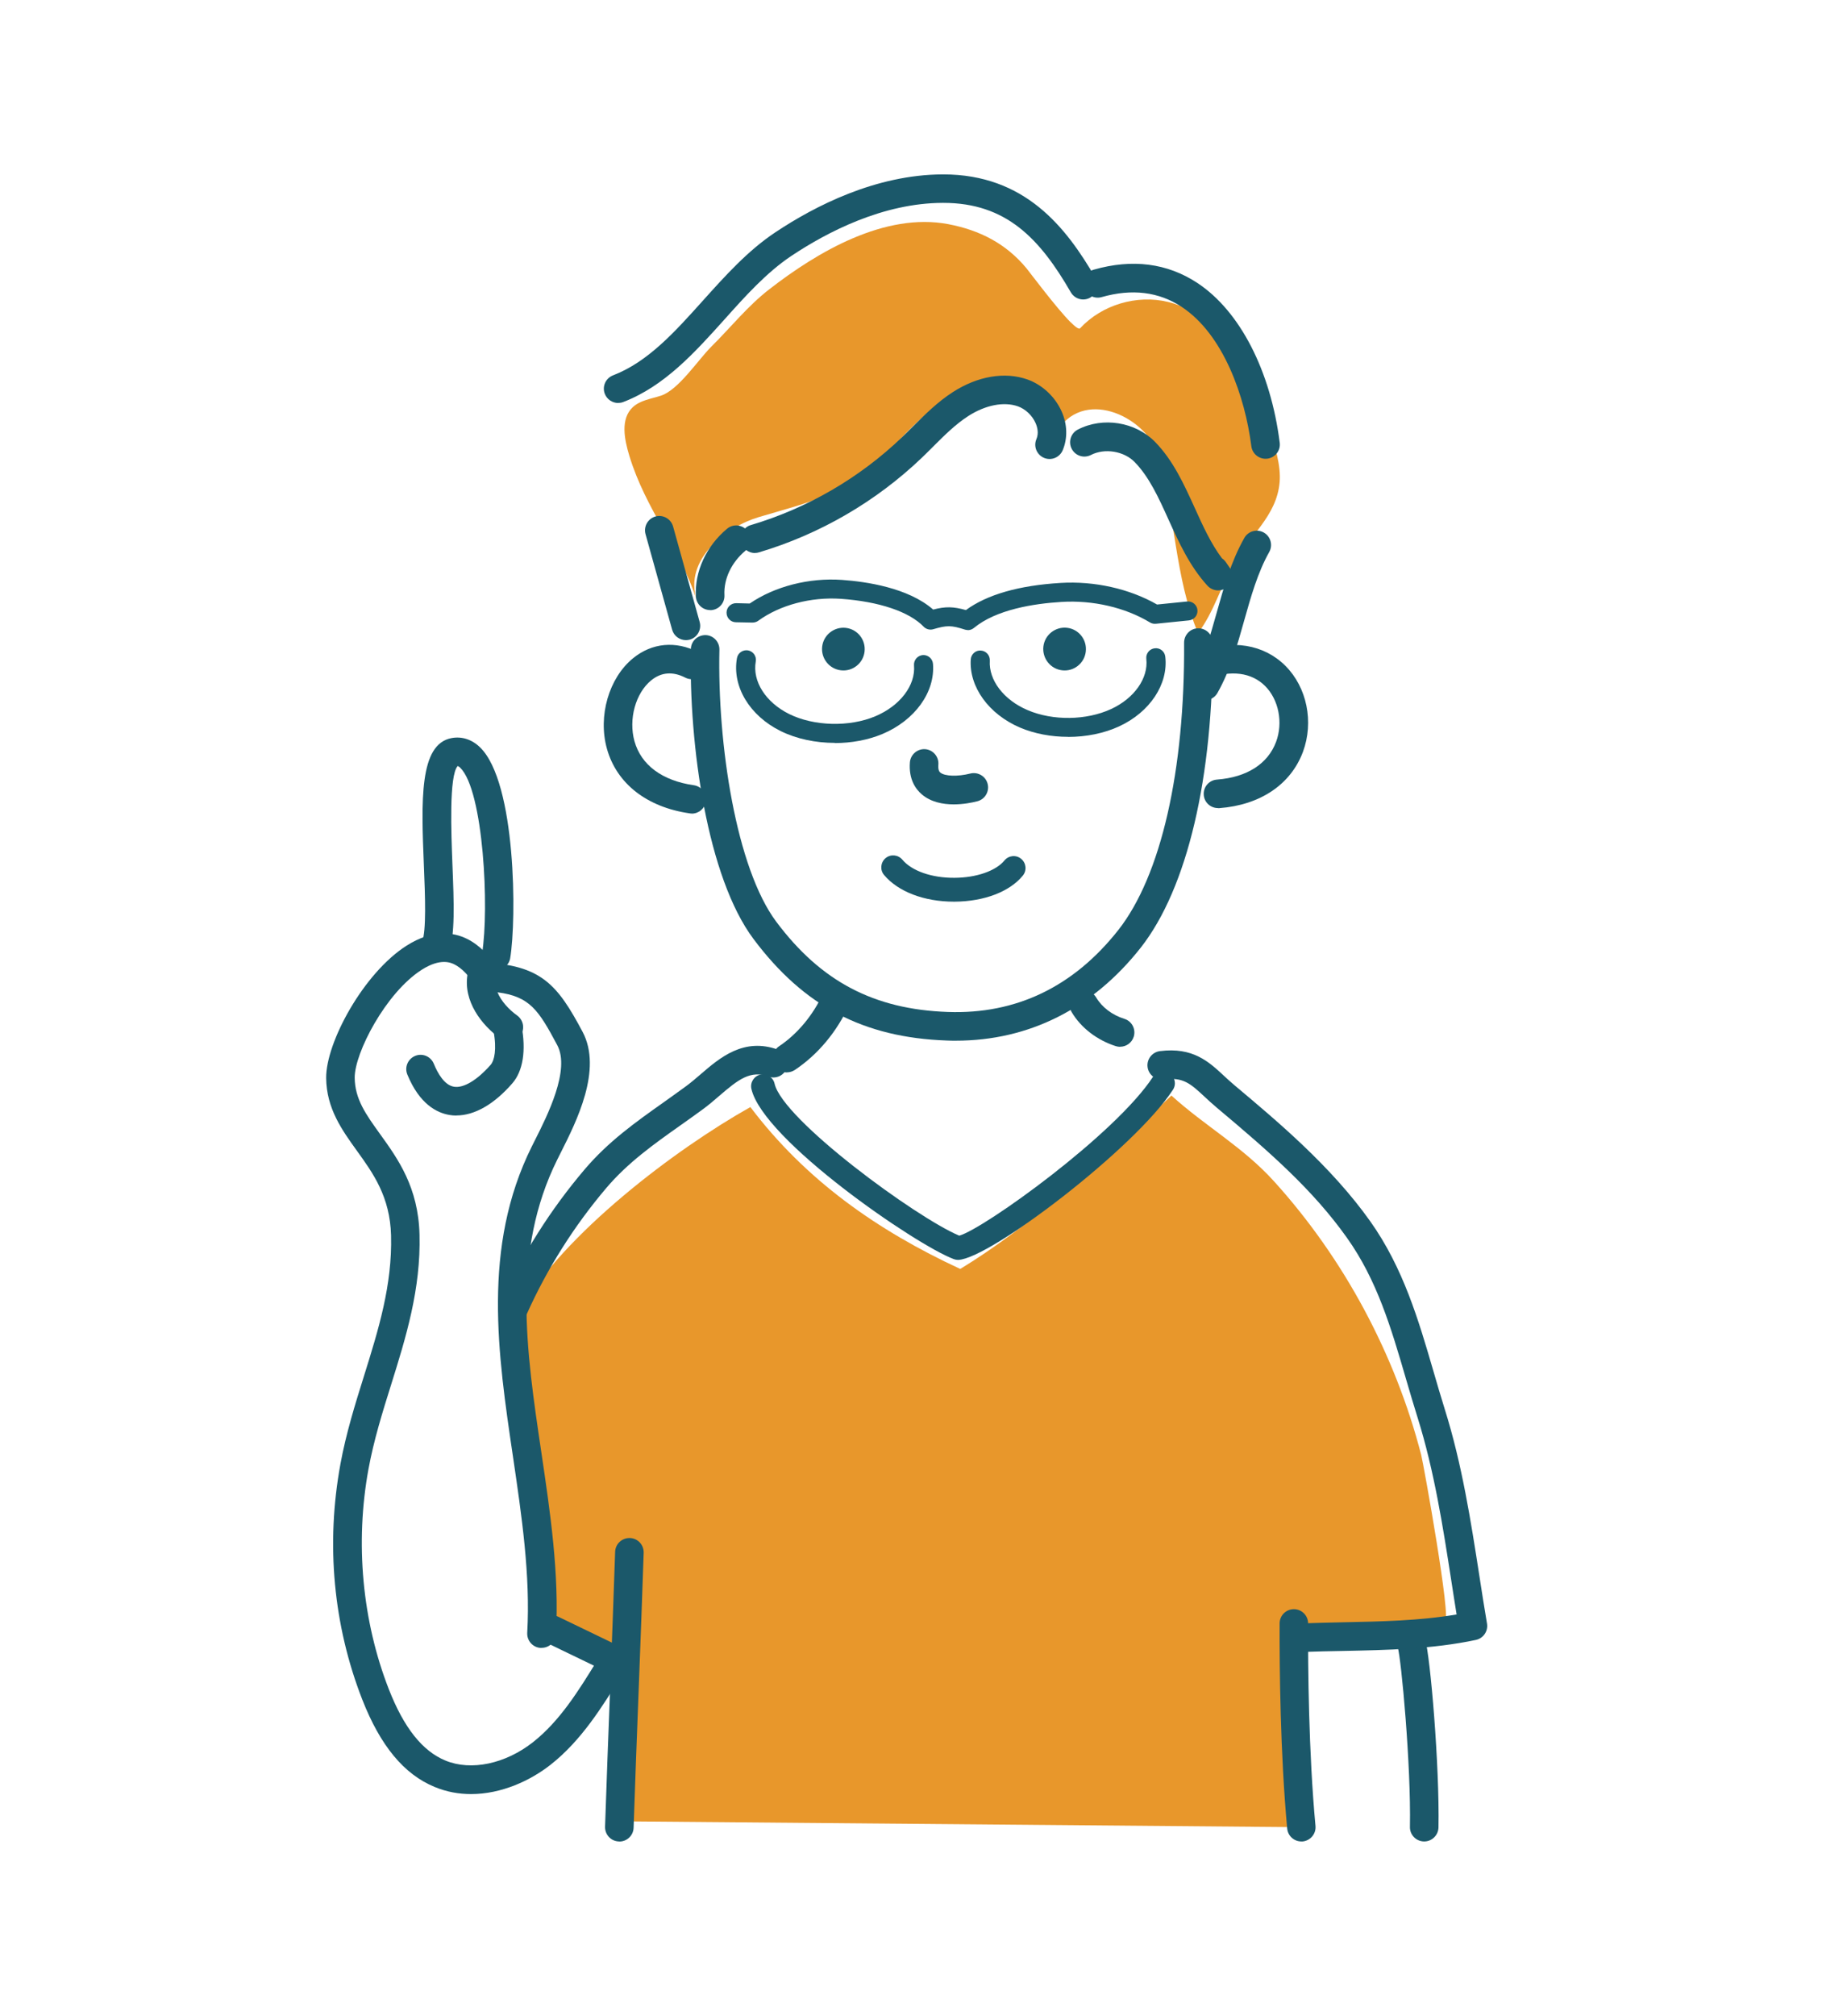 <?xml version="1.0" encoding="UTF-8"?><svg id="_レイヤー_2" xmlns="http://www.w3.org/2000/svg" xmlns:xlink="http://www.w3.org/1999/xlink" viewBox="0 0 220 240"><defs><style>.cls-1{fill:#e8972b;}.cls-2{fill:#1b586a;}.cls-3{clip-path:url(#clippath);}.cls-4{fill:none;}</style><clipPath id="clippath"><rect class="cls-4" width="220" height="240"/></clipPath></defs><g id="_レイヤー_2-2"><g class="cls-3"><path class="cls-1" d="M127.51,38.35c-1.73-1.75-4.78-5.84-5.25-6.42-2.42-2.92-5.54-4.53-9.32-5.25-7.53-1.42-15.54,3.27-21.34,7.78-2.54,1.97-4.58,4.53-6.86,6.79-1.6,1.59-3.92,5.17-6.02,5.85-1.16,.38-2.47,.54-3.36,1.38-1.48,1.4-.99,3.82-.4,5.77,1.97,6.47,6,10.96,8.03,17.18-1.58-4.83,3.53-8.73,7.37-9.87,5.76-1.71,11.28-2.9,15.34-7.58,3.65-4.21,8.77-9.22,14.9-8.89,3.08,.17,6.2,2.98,5.47,5.98,3.39-4.91,10.64-1.29,11.94,3.26,1.95,6.83,1.93,14.47,4.69,21.03,1.89-2.51,2.69-5.49,4.2-8.21,1.86-3.33,5.18-5.69,5.52-9.76,.33-3.9-2.74-9.67-4.4-13.22-1.77-3.8-4.67-7.2-8.9-8.23-3.71-.9-7.87,.34-10.47,3.14-.14,.15-.57-.17-1.15-.75Z"/><path class="cls-1" d="M61.88,156.05c5.21-9.16,18.54-19.24,27.5-24.27,6.57,8.69,15.11,14.69,25,19.27,8.3-5.05,16.5-12.5,25.15-20.64,4,3.63,8.52,6.11,12.25,10.24,4.17,4.61,7.76,9.74,10.7,15.21,2.94,5.48,5.24,11.3,6.8,17.32,.28,1.09,3.66,19.83,2.83,19.83-2.08,.02-18.48,1.64-18.72,.83,1.19,4.02,1.5,23.64,1.62,23.66l-81.38-.7c-.25-2.75,.32-11.95,.11-18.97-2.45-.16-6.6-3.38-8.61-4.78-.75-11.25-3.93-35.81-3.25-37Z"/><path class="cls-2" d="M114.1,149.97c-.17,0-.33-.03-.49-.09-4.51-1.67-22.75-14.2-24.11-20.27-.17-.76,.31-1.52,1.07-1.69,.76-.17,1.52,.31,1.69,1.07,.96,4.29,16.84,15.93,22,18.1,3-.86,18.61-12.07,23.08-18.92,.43-.66,1.3-.84,1.96-.41,.66,.43,.84,1.31,.41,1.96-4.55,6.98-21.75,20.08-25.55,20.25-.02,0-.04,0-.06,0Z"/><path class="cls-2" d="M54.36,132.79c-.28,0-.56-.02-.83-.07-1.49-.25-3.56-1.28-5.01-4.81-.36-.87,.06-1.86,.93-2.22,.87-.36,1.86,.06,2.22,.93,.47,1.15,1.27,2.56,2.41,2.74,1.15,.19,2.78-.8,4.38-2.63,.41-.47,.74-1.81,.32-4.02-.17-.92,.43-1.81,1.35-1.99,.92-.18,1.81,.43,1.99,1.35,.56,2.98,.18,5.42-1.09,6.88-2.16,2.49-4.5,3.83-6.66,3.83Z"/><path class="cls-2" d="M56.12,213.56c-1.44,0-2.91-.25-4.35-.85-3.65-1.5-6.46-4.9-8.61-10.38-3.46-8.84-4.36-18.54-2.61-28.06,.67-3.65,1.75-7.11,2.8-10.46,1.74-5.57,3.38-10.83,3.23-16.74-.12-4.61-2.13-7.4-4.07-10.09-1.78-2.47-3.62-5.03-3.66-8.65-.04-4.25,4.47-12.52,9.59-15.77,3.17-2.01,5.64-1.56,7.15-.82,1.45,.7,2.84,2.07,4.01,3.94,.5,.8,.26,1.85-.54,2.34-.79,.5-1.84,.26-2.34-.54-.82-1.32-1.75-2.27-2.61-2.69-.4-.19-1.62-.78-3.85,.63-4.31,2.73-8.04,9.95-8.01,12.87,.02,2.54,1.34,4.37,3.01,6.69,2.14,2.97,4.57,6.34,4.71,11.99,.17,6.48-1.63,12.26-3.38,17.85-1.02,3.25-2.07,6.62-2.7,10.06-1.61,8.77-.75,18.08,2.43,26.21,1.79,4.57,3.99,7.35,6.74,8.48,3.05,1.26,7.14,.4,10.43-2.19,3.2-2.52,5.44-6.15,7.61-9.67,.49-.8,1.54-1.05,2.34-.55,.8,.49,1.05,1.54,.56,2.34-2.22,3.59-4.73,7.67-8.41,10.56-2.41,1.9-5.87,3.5-9.48,3.5Z"/><path class="cls-2" d="M59.1,115.47c-.09,0-.19,0-.28-.02-.93-.15-1.55-1.03-1.4-1.96,.87-5.26,.18-19.39-2.6-22.1-.15-.15-.25-.19-.31-.2-1.04,1.18-.76,8.01-.62,11.71,.18,4.54,.34,8.46-.45,10.49-.34,.87-1.33,1.31-2.2,.97-.88-.34-1.31-1.33-.97-2.2,.53-1.37,.37-5.49,.22-9.12-.31-7.75-.57-14.45,3.29-15.18,1.23-.23,2.44,.16,3.41,1.11,4.3,4.19,4.35,20.46,3.58,25.09-.14,.83-.86,1.42-1.68,1.42Z"/><path class="cls-2" d="M64.5,196.16s-.07,0-.1,0c-.94-.05-1.65-.86-1.6-1.8,.39-6.84-.67-13.99-1.69-20.91-1.82-12.29-3.71-25,2.22-36.95l.4-.8c1.47-2.91,4.21-8.34,2.65-11.28-2.23-4.19-3.27-5.8-7.12-6.3,.43,1.05,1.36,2.06,2.34,2.76,.76,.55,.94,1.61,.4,2.37-.55,.76-1.61,.94-2.37,.4-2.26-1.61-4.48-4.47-3.94-7.67,.14-.85,.9-1.45,1.75-1.42,7.03,.3,8.95,2.63,11.95,8.26,2.4,4.5-.74,10.71-2.61,14.41l-.39,.78c-5.46,10.98-3.73,22.62-1.9,34.93,1.05,7.09,2.14,14.42,1.73,21.61-.05,.9-.8,1.6-1.7,1.6Z"/><path class="cls-2" d="M113.6,95.75c-1.29,0-2.71-.27-3.79-1.18-.74-.63-1.59-1.8-1.43-3.83,.08-.94,.91-1.63,1.83-1.56,.94,.08,1.63,.9,1.56,1.83-.06,.71,.16,.89,.23,.95,.53,.45,2.07,.5,3.57,.12,.91-.23,1.84,.32,2.07,1.23,.23,.91-.32,1.84-1.23,2.07-.61,.16-1.66,.37-2.81,.37Z"/><path class="cls-2" d="M113.84,123.88c-.35,0-.71,0-1.06-.02-9.93-.35-17.03-4.08-23.03-12.09-5.49-7.33-7.71-23.03-7.46-34.51,.02-.94,.8-1.66,1.74-1.66,.94,.02,1.68,.8,1.66,1.74-.25,11.26,2,26.01,6.78,32.39,5.33,7.11,11.63,10.42,20.43,10.73,8.14,.29,14.98-3,20.31-9.76,5.07-6.45,7.93-18.92,7.83-34.2,0-.94,.75-1.71,1.69-1.71h.01c.93,0,1.69,.75,1.7,1.69,.1,16.04-3.02,29.27-8.56,36.32-5.72,7.26-13.32,11.08-22.04,11.08Z"/><path class="cls-2" d="M82.4,96.84c-.08,0-.16,0-.24-.02-5.11-.73-8.71-3.54-9.87-7.7-1.08-3.88,.23-8.42,3.12-10.77,2.25-1.83,5.07-2.1,7.76-.72,.84,.43,1.17,1.45,.74,2.29-.43,.84-1.45,1.17-2.29,.74-1.49-.76-2.86-.65-4.06,.33-1.86,1.52-2.71,4.62-1.99,7.23,.79,2.84,3.3,4.71,7.07,5.25,.93,.13,1.58,1,1.44,1.92-.12,.85-.85,1.46-1.68,1.46Z"/><path class="cls-2" d="M145.07,96.19c-.88,0-1.63-.68-1.69-1.57-.07-.94,.63-1.75,1.57-1.82,3.57-.27,6.07-1.87,7.05-4.5,.85-2.29,.31-5.02-1.31-6.64-1.61-1.61-4.04-1.93-6.84-.9-.88,.32-1.86-.12-2.18-1.01-.33-.88,.12-1.86,1.01-2.18,4.06-1.5,7.86-.88,10.43,1.69,2.57,2.57,3.4,6.68,2.09,10.23-1.45,3.89-5.08,6.34-9.98,6.71-.04,0-.09,0-.13,0Z"/><path class="cls-2" d="M61.2,157.42c-.23,0-.47-.05-.69-.15-.86-.38-1.24-1.39-.86-2.25,2.55-5.7,5.91-11.02,9.98-15.81,2.84-3.34,6.06-5.62,9.48-8.04,.88-.63,1.77-1.26,2.67-1.92,.55-.41,1.1-.88,1.67-1.37,2.29-1.97,5.14-4.43,9.26-2.92,.88,.32,1.34,1.3,1.01,2.18-.32,.88-1.3,1.34-2.18,1.01-2.14-.78-3.56,.31-5.87,2.3-.6,.52-1.22,1.05-1.88,1.54-.91,.67-1.82,1.31-2.72,1.95-3.24,2.29-6.29,4.46-8.85,7.47-3.86,4.55-7.04,9.59-9.47,15-.28,.63-.9,1.01-1.55,1.01Z"/><path class="cls-2" d="M169.64,219.2s-.02,0-.03,0c-.94-.02-1.69-.79-1.67-1.73,.14-7.31-1.03-20.01-1.46-21.43-.27-.9,.24-1.85,1.14-2.12,.9-.28,1.85,.24,2.12,1.14,.63,2.09,1.74,15.21,1.6,22.47-.02,.93-.78,1.67-1.7,1.67Z"/><path class="cls-2" d="M155.14,196.64c-.91,0-1.66-.72-1.7-1.64-.04-.94,.7-1.73,1.63-1.76,1.62-.06,3.25-.09,4.89-.13,4.49-.09,9.12-.18,13.54-.93-.22-1.34-.42-2.67-.63-4.01-1-6.45-2.04-13.12-4.01-19.4-.48-1.52-.92-3.04-1.37-4.56-1.77-6.07-3.44-11.8-7.06-16.88-4.05-5.7-9.2-10.2-15.51-15.49-.52-.44-.99-.87-1.43-1.28-1.7-1.58-2.55-2.37-4.9-2.07-.93,.11-1.78-.54-1.9-1.47-.12-.93,.54-1.78,1.47-1.9,3.93-.5,5.82,1.26,7.64,2.95,.4,.37,.83,.77,1.3,1.16,5.11,4.29,11.47,9.62,16.1,16.13,3.95,5.55,5.78,11.83,7.55,17.9,.44,1.5,.87,3,1.34,4.49,2.05,6.52,3.11,13.32,4.13,19.89,.29,1.87,.58,3.75,.9,5.62,.15,.9-.43,1.76-1.33,1.95-5.2,1.1-10.57,1.2-15.77,1.31-1.61,.03-3.23,.06-4.83,.12-.02,0-.04,0-.07,0Z"/><g><path class="cls-2" d="M102.98,77.56c-.16,1.4-1.43,2.4-2.82,2.23-1.39-.16-2.39-1.43-2.23-2.82s1.43-2.39,2.82-2.23c1.4,.16,2.39,1.43,2.23,2.82Z"/><path class="cls-2" d="M129.33,77.56c-.16,1.4-1.43,2.4-2.82,2.23-1.39-.16-2.39-1.43-2.23-2.83,.16-1.39,1.43-2.39,2.82-2.23,1.4,.16,2.39,1.43,2.23,2.82Z"/></g><path class="cls-2" d="M143.52,83.34c-.29,0-.58-.07-.84-.22-.82-.47-1.1-1.5-.63-2.32,1.31-2.29,2.06-4.99,2.87-7.86,.84-3,1.71-6.1,3.29-8.9,.46-.82,1.5-1.11,2.32-.65,.82,.46,1.11,1.5,.65,2.32-1.38,2.45-2.19,5.35-2.98,8.15-.82,2.94-1.68,5.97-3.19,8.63-.31,.55-.89,.86-1.48,.86Z"/><path class="cls-2" d="M93.75,127.66c-.55,0-1.09-.27-1.42-.76-.52-.78-.31-1.84,.47-2.36,2.19-1.46,4.07-3.72,5.27-6.35,.39-.85,1.4-1.23,2.25-.84,.85,.39,1.23,1.4,.84,2.25-1.49,3.24-3.73,5.92-6.48,7.76-.29,.19-.62,.29-.94,.29Z"/><path class="cls-2" d="M133.42,124.61c-.17,0-.34-.03-.51-.08-2.23-.71-4.15-2.18-5.26-4.05-.48-.81-.21-1.85,.59-2.33,.81-.48,1.85-.22,2.33,.59,.69,1.16,1.91,2.09,3.36,2.54,.9,.28,1.39,1.24,1.11,2.13-.23,.73-.9,1.19-1.62,1.19Z"/><g><path class="cls-2" d="M99.43,88.43c-2.27,0-4.54-.47-6.43-1.4-3.72-1.83-5.82-5.33-5.22-8.69,.11-.62,.7-1.02,1.32-.92,.62,.11,1.03,.7,.92,1.32-.42,2.36,1.18,4.87,3.99,6.26,2.94,1.45,7.15,1.56,10.23,.27,2.96-1.24,4.83-3.68,4.63-6.07-.05-.62,.42-1.17,1.04-1.22,.62-.05,1.17,.42,1.22,1.04,.27,3.37-2.15,6.72-6.02,8.35-1.72,.72-3.7,1.08-5.67,1.08Z"/><path class="cls-2" d="M127.21,87.71c-2,0-3.99-.37-5.71-1.1-3.73-1.59-6.09-4.86-5.87-8.12,.04-.62,.59-1.11,1.21-1.05,.62,.04,1.1,.58,1.06,1.21-.15,2.3,1.65,4.67,4.5,5.88,3.01,1.29,7.01,1.23,9.95-.13,2.77-1.28,4.45-3.68,4.19-5.97-.07-.62,.37-1.19,1-1.26,.63-.08,1.19,.37,1.26,1,.38,3.26-1.83,6.6-5.49,8.29-1.81,.84-3.95,1.26-6.08,1.26Z"/><path class="cls-2" d="M115.29,75c-.11,0-.23-.02-.34-.05-1.66-.53-2.15-.53-3.79-.05-.4,.12-.85,0-1.14-.3-1.72-1.79-5.32-3-9.87-3.32-3.56-.24-7.24,.73-9.83,2.61-.2,.15-.43,.21-.69,.22l-1.98-.04c-.63-.01-1.12-.53-1.11-1.16,.01-.63,.53-1.12,1.16-1.11l1.6,.04c2.98-2.04,7.06-3.09,11-2.81,2.83,.2,7.87,.92,10.85,3.53,1.48-.38,2.4-.36,3.9,.06,2.52-1.84,6.3-2.93,11.26-3.23,4.05-.25,8.23,.69,11.51,2.57l3.57-.36c.62-.07,1.18,.39,1.24,1.01,.06,.62-.39,1.18-1.02,1.24l-3.94,.4c-.25,.02-.49-.03-.7-.16-2.95-1.78-6.79-2.67-10.53-2.44-3.3,.2-7.78,.9-10.44,3.1-.21,.17-.46,.26-.72,.26Z"/></g><path class="cls-2" d="M113.62,107.33c-3.55,0-6.65-1.19-8.32-3.18-.5-.6-.42-1.49,.18-2,.6-.5,1.49-.42,2,.18,1.13,1.35,3.51,2.18,6.21,2.16,2.6-.01,4.93-.82,5.95-2.06,.5-.61,1.39-.7,1.99-.2,.61,.5,.7,1.39,.2,2-1.57,1.92-4.61,3.08-8.13,3.1h-.08Z"/><path class="cls-2" d="M73.77,219.2s-.04,0-.06,0c-.94-.03-1.67-.82-1.64-1.76,.17-5.05,.38-10.69,.6-16.33,.22-5.66,.43-11.33,.6-16.39,.03-.92,.79-1.64,1.7-1.64,.02,0,.04,0,.06,0,.94,.03,1.67,.82,1.64,1.76-.17,5.07-.38,10.74-.6,16.41-.22,5.64-.43,11.27-.6,16.32-.03,.92-.79,1.64-1.7,1.64Z"/><path class="cls-2" d="M145.09,70.28c-.46,0-.92-.19-1.26-.55-2.13-2.33-3.41-5.16-4.65-7.89-1.18-2.61-2.3-5.07-4.03-6.84-1.28-1.31-3.57-1.68-5.21-.84-.84,.43-1.86,.1-2.29-.74-.43-.83-.1-1.86,.74-2.29,2.99-1.54,6.86-.91,9.2,1.48,2.15,2.2,3.44,5.05,4.7,7.81,.99,2.19,1.94,4.28,3.26,6.04,.18,.12,.33,.27,.46,.45l.48,.7c.51,.74,.36,1.74-.34,2.3-.31,.25-.69,.37-1.06,.37Z"/><path class="cls-2" d="M81.7,76.2c-.74,0-1.43-.49-1.64-1.24l-3.17-11.38c-.25-.91,.28-1.84,1.18-2.1,.91-.25,1.84,.28,2.1,1.18l3.17,11.38c.25,.91-.28,1.84-1.18,2.1-.15,.04-.31,.06-.46,.06Z"/><path class="cls-2" d="M84.59,72.62c-.9,0-1.65-.7-1.7-1.61-.16-2.98,1.23-6,3.71-8.07,.72-.6,1.79-.51,2.4,.22,.6,.72,.51,1.79-.22,2.4-1.66,1.39-2.59,3.36-2.49,5.28,.05,.94-.67,1.74-1.61,1.79-.03,0-.06,0-.09,0Z"/><path class="cls-2" d="M155.01,219.2c-.87,0-1.61-.66-1.69-1.54-.83-8.97-.92-19.15-.9-24.42,0-.94,.76-1.69,1.7-1.69h0c.94,0,1.7,.77,1.69,1.71-.02,5.21,.06,15.27,.88,24.09,.09,.93-.6,1.76-1.54,1.85-.05,0-.11,0-.16,0Z"/><path class="cls-2" d="M89.92,65.83c-.73,0-1.41-.48-1.63-1.22-.27-.9,.25-1.85,1.15-2.11,6.72-1.99,12.95-5.61,18.01-10.46,.43-.41,.86-.84,1.28-1.26,1.45-1.44,2.95-2.94,4.77-4.11,2.95-1.9,6.19-2.45,8.88-1.5,1.77,.63,3.3,2.06,4.08,3.82,.68,1.54,.72,3.18,.12,4.61-.37,.86-1.36,1.27-2.23,.9-.86-.37-1.27-1.36-.9-2.23,.3-.71,.11-1.43-.1-1.91-.4-.91-1.21-1.67-2.1-1.99-1.67-.59-3.87-.16-5.91,1.15-1.52,.98-2.83,2.28-4.21,3.66-.44,.44-.88,.88-1.33,1.31-5.46,5.22-12.16,9.11-19.4,11.26-.16,.05-.32,.07-.48,.07Z"/><path class="cls-2" d="M73.63,47.97c-.68,0-1.33-.42-1.59-1.09-.34-.88,.1-1.86,.98-2.2,4.16-1.6,7.34-5.15,10.72-8.91,2.62-2.91,5.32-5.93,8.62-8.12,4.7-3.13,11.96-6.86,19.92-6.89h.07c9.69,0,14.61,6.24,18.14,12.34,.47,.81,.19,1.85-.62,2.32-.81,.47-1.85,.19-2.32-.62-3.69-6.39-7.69-10.65-15.19-10.65-.02,0-.04,0-.07,0-7.11,.02-13.73,3.45-18.04,6.32-2.94,1.96-5.5,4.81-7.97,7.57-3.5,3.89-7.11,7.92-12.03,9.81-.2,.08-.41,.11-.61,.11Z"/><path class="cls-2" d="M150.74,54.61c-.84,0-1.58-.63-1.69-1.49-.74-5.86-3.3-13.3-8.3-16.59-2.72-1.8-5.93-2.19-9.54-1.16-.9,.25-1.84-.27-2.1-1.17-.26-.9,.26-1.84,1.17-2.1,4.6-1.31,8.76-.78,12.35,1.59,5.06,3.34,8.72,10.45,9.8,19.01,.12,.93-.54,1.78-1.48,1.9-.07,0-.14,.01-.21,.01Z"/><path class="cls-2" d="M73.74,199.53c-.25,0-.5-.05-.74-.17l-7.96-3.84c-.85-.41-1.2-1.42-.79-2.27,.41-.85,1.43-1.2,2.27-.79l7.96,3.84c.85,.41,1.2,1.42,.79,2.27-.29,.61-.9,.96-1.53,.96Z"/></g></g></svg>